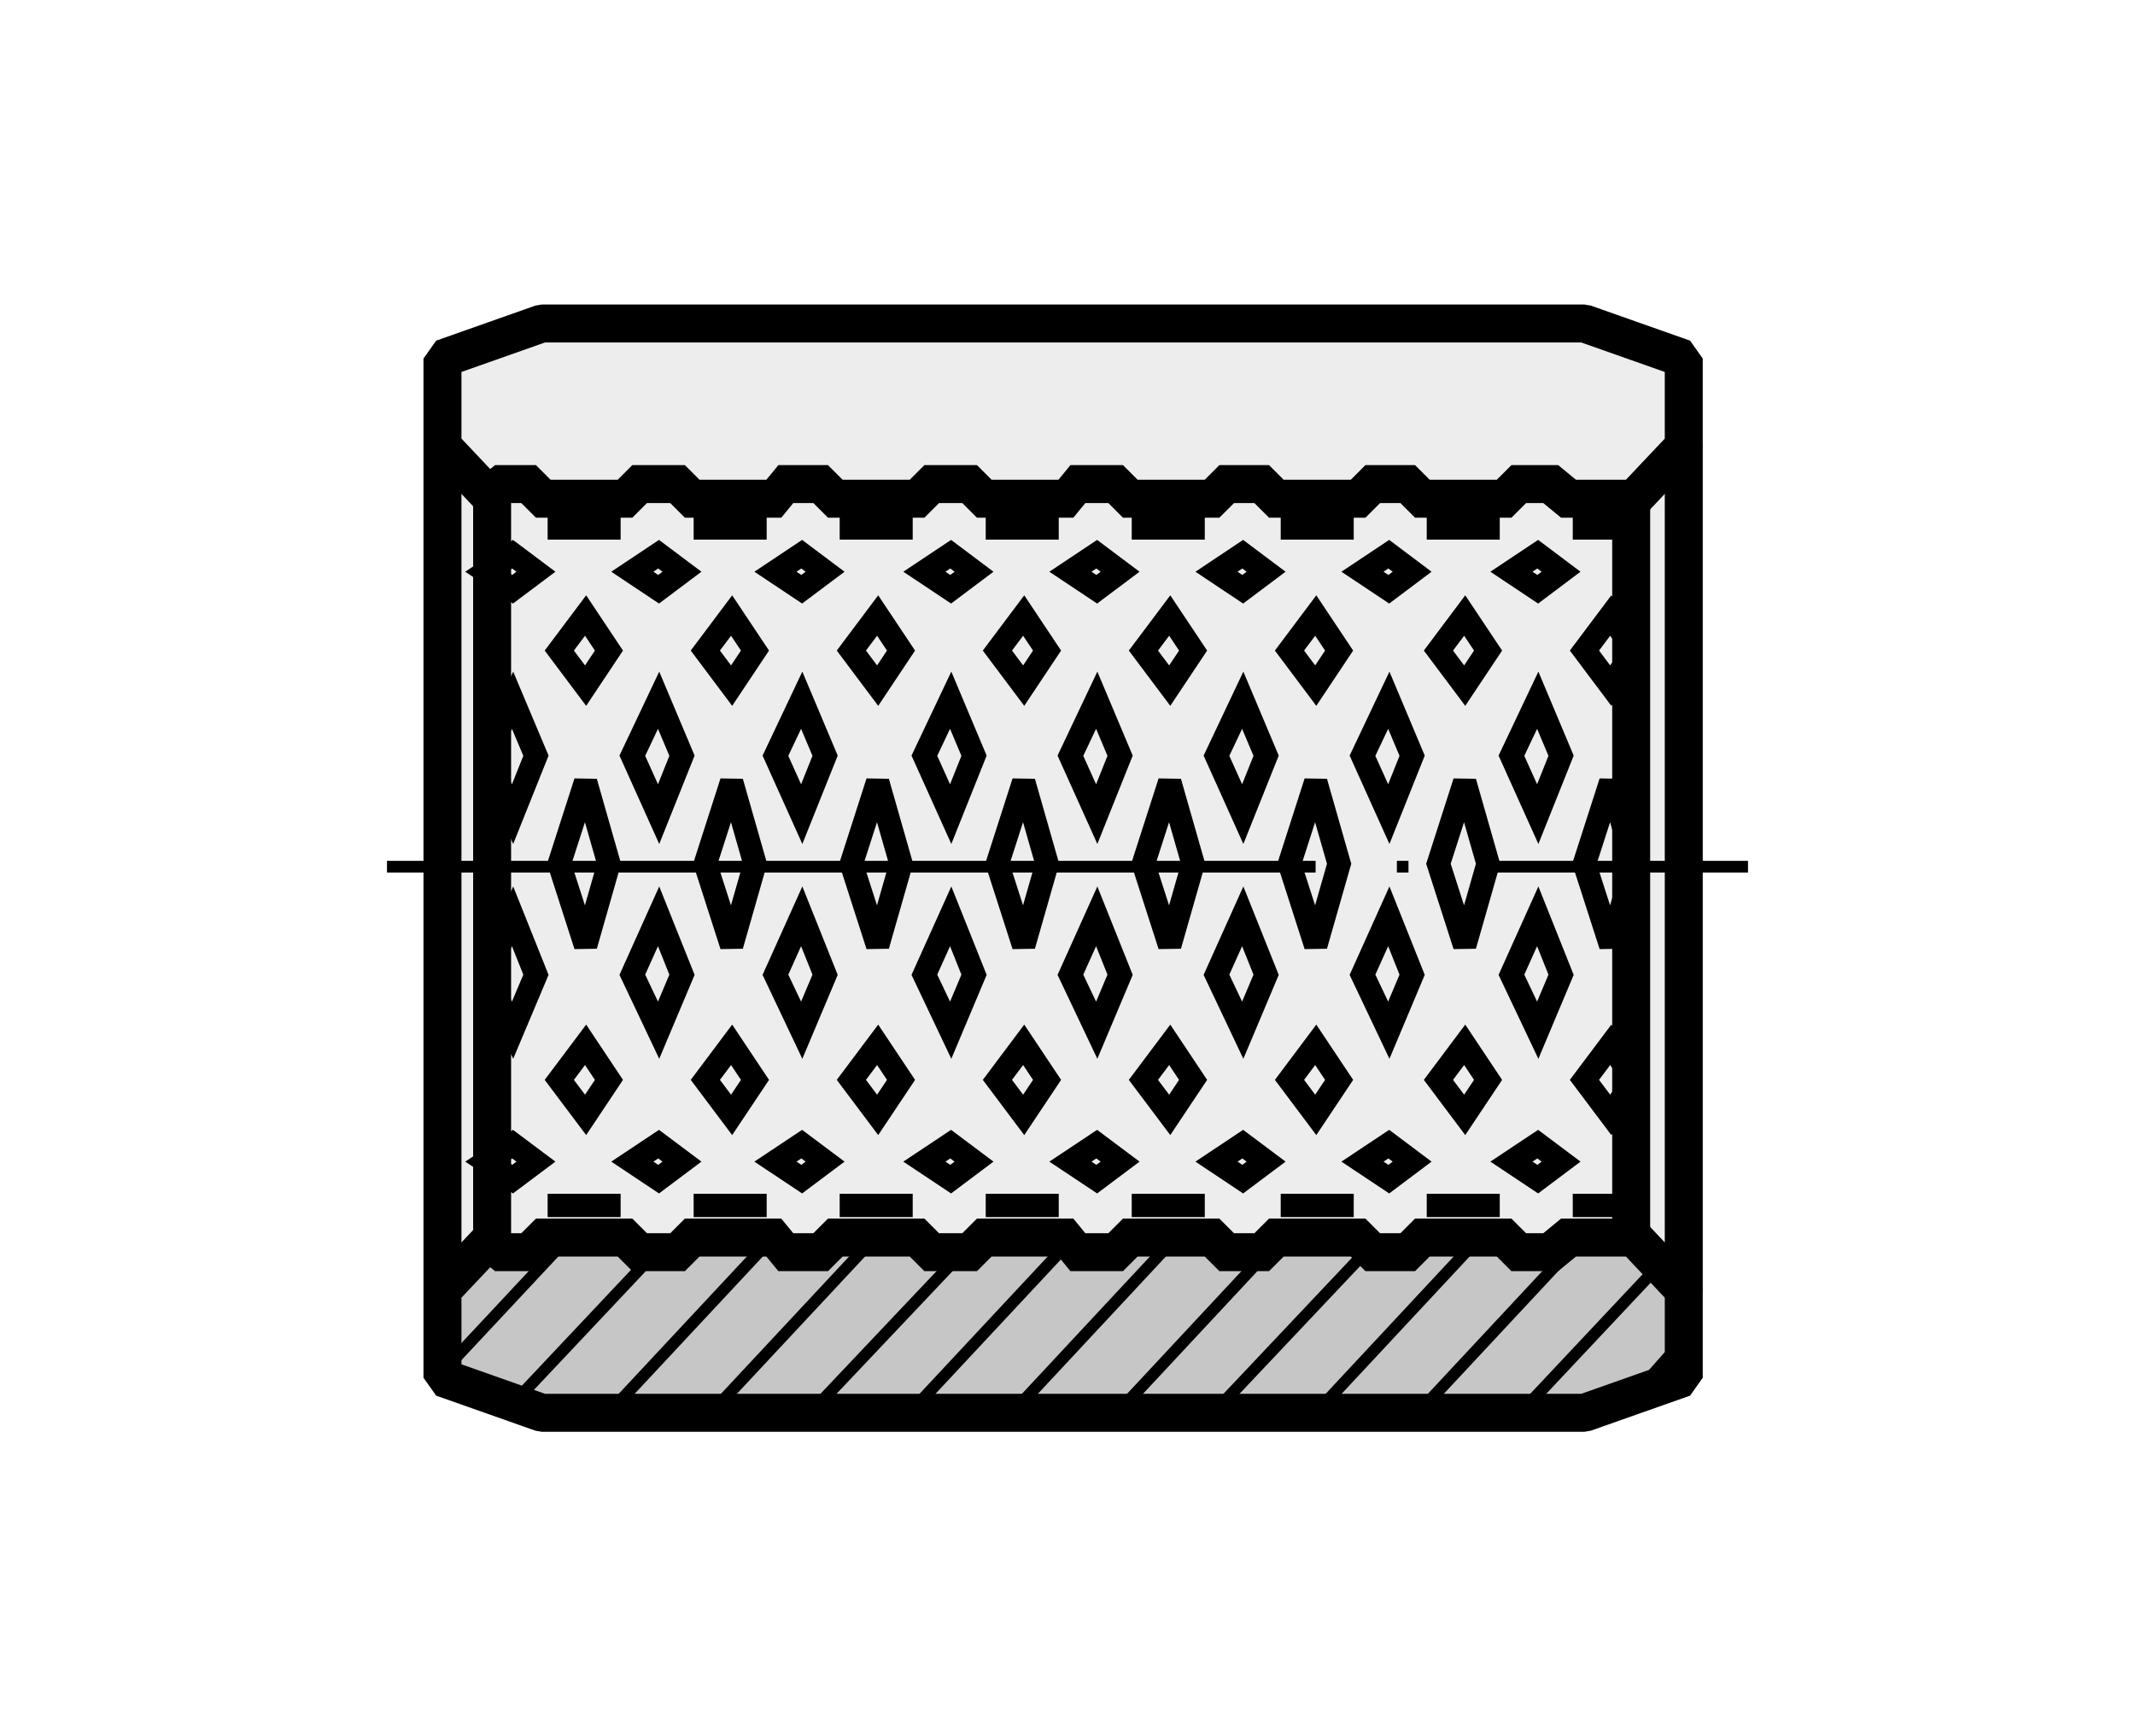 <?xml version="1.0" encoding="utf-8"?>
<!-- Generator: Adobe Illustrator 16.0.3, SVG Export Plug-In . SVG Version: 6.00 Build 0)  -->
<!DOCTYPE svg PUBLIC "-//W3C//DTD SVG 1.1//EN" "http://www.w3.org/Graphics/SVG/1.1/DTD/svg11.dtd">
<svg version="1.1" id="Layer_1" xmlns="http://www.w3.org/2000/svg" xmlns:xlink="http://www.w3.org/1999/xlink" x="0px" y="0px"
	 width="300px" height="244px" viewBox="0 0 300 244" enable-background="new 0 0 300 244" xml:space="preserve">
<rect fill="#FFFFFF" width="300" height="244"/>
<g>
	<polygon fill-rule="evenodd" clip-rule="evenodd" fill="#EDEDED" points="236.594,185.816 62.174,185.816 62.174,50.385 
		76.128,45.459 222.639,45.459 236.594,50.385 236.594,185.816 	"/>
	
		<polygon fill-rule="evenodd" clip-rule="evenodd" fill="#C6C6C6" stroke="#000000" stroke-width="5.334" stroke-linejoin="bevel" stroke-miterlimit="2.613" points="
		236.594,181.302 229.619,173.916 219.354,173.916 218.948,175.968 212.38,175.968 212.38,173.916 198.837,173.916 198.837,175.968 
		191.862,175.968 191.862,173.916 178.319,173.916 178.319,175.968 171.339,175.968 171.339,173.916 157.796,173.916 
		157.796,175.968 150.409,175.968 150.821,173.916 137.278,173.916 137.278,175.968 129.889,175.968 129.889,173.916 
		116.346,173.916 116.346,175.968 109.371,175.968 109.78,173.916 96.237,173.916 96.237,175.968 88.851,175.968 88.851,173.916 
		75.308,173.916 75.308,175.968 69.56,175.968 69.15,173.916 62.174,181.302 62.174,193.615 76.128,198.541 222.639,198.541 
		236.594,193.615 236.594,181.302 	"/>
	<path fill="none" stroke="#000000" stroke-width="3.282" stroke-miterlimit="2.613" d="M97.879,74.188c0.821,0,2.463,0,4.924,0
		c2.463,0,4.926,0,4.926,0s-2.463,0-4.926,0c-2.872,0-5.336,0-5.336,0H97.879L97.879,74.188z M118.399,74.188
		c0.821,0,2.461,0,4.924,0s4.926,0,4.926,0s-2.463,0-4.926,0c-2.872,0-5.336,0-5.336,0H118.399L118.399,74.188z M138.92,74.188
		c0.818,0,2.461,0,4.924,0s4.924,0,4.924,0s-2.461,0-4.924,0c-2.872,0-5.336,0-5.336,0H138.92L138.92,74.188z M159.438,74.188
		c0.824,0,2.466,0,4.927,0c2.46,0,4.926,0,4.926,0s-2.466,0-4.926,0c-2.873,0-5.339,0-5.339,0H159.438L159.438,74.188z
		 M180.367,74.188c0.824,0,2.466,0,4.927,0c2.46,0,4.926,0,4.926,0s-2.466,0-4.926,0c-2.873,0-5.333,0-5.333,0H180.367
		L180.367,74.188z M200.891,74.188c0.818,0,2.46,0,4.921,0c2.466,0,4.926,0,4.926,0s-2.46,0-4.926,0c-2.872,0-5.333,0-5.333,0
		H200.891L200.891,74.188z M221.408,74.188c0.824,0,2.461,0,4.927,0c2.46,0,4.926,0,4.926,0s-2.466,0-4.926,0
		c-2.872,0-5.339,0-5.339,0H221.408L221.408,74.188z M77.358,74.188c0.821,0,2.463,0,4.927,0c2.46,0,4.923,0,4.923,0
		s-2.463,0-4.923,0c-2.875,0-5.336,0-5.336,0H77.358L77.358,74.188z M75.308,106.2l-3.284-7.798L68.33,106.2l3.693,8.208
		L75.308,106.2L75.308,106.2z M95.828,106.2l-3.284-7.798l-3.693,7.798l3.693,8.208L95.828,106.2L95.828,106.2z M115.937,106.2
		l-3.284-7.798l-3.693,7.798l3.693,8.208L115.937,106.2L115.937,106.2z M136.866,106.2l-3.281-7.798l-3.696,7.798l3.696,8.208
		L136.866,106.2L136.866,106.2z M157.39,106.2l-3.284-7.798l-3.696,7.798l3.696,8.208L157.39,106.2L157.39,106.2z M177.907,106.2
		l-3.284-7.798l-3.69,7.798l3.69,8.208L177.907,106.2L177.907,106.2z M198.425,106.2l-3.278-7.798l-3.696,7.798l3.696,8.208
		L198.425,106.2L198.425,106.2z M219.354,106.2l-3.278-7.798l-3.696,7.798l3.696,8.208L219.354,106.2L219.354,106.2z M85.566,91.424
		L82.285,86.5l-3.696,4.924l3.696,4.926L85.566,91.424L85.566,91.424z M106.087,91.424l-3.284-4.924l-3.693,4.924l3.693,4.926
		L106.087,91.424L106.087,91.424z M126.607,91.424l-3.284-4.924l-3.693,4.924l3.693,4.926L126.607,91.424L126.607,91.424z
		 M147.128,91.424l-3.284-4.924l-3.693,4.924l3.693,4.926L147.128,91.424L147.128,91.424z M167.648,91.424l-3.284-4.924
		l-3.696,4.924l3.696,4.926L167.648,91.424L167.648,91.424z M188.166,91.424l-3.284-4.924l-3.69,4.924l3.69,4.926L188.166,91.424
		L188.166,91.424z M209.096,91.424l-3.284-4.924l-3.69,4.924l3.69,4.926L209.096,91.424L209.096,91.424z M229.619,91.424
		l-3.284-4.924l-3.696,4.924l3.696,4.926L229.619,91.424L229.619,91.424z M75.308,80.344l-3.284-2.463l-3.693,2.463l3.693,2.463
		L75.308,80.344L75.308,80.344z M95.828,80.344l-3.284-2.463l-3.693,2.463l3.693,2.463L95.828,80.344L95.828,80.344z
		 M115.937,80.344l-3.284-2.463l-3.693,2.463l3.693,2.463L115.937,80.344L115.937,80.344z M136.866,80.344l-3.281-2.463
		l-3.696,2.463l3.696,2.463L136.866,80.344L136.866,80.344z M157.39,80.344l-3.284-2.463l-3.696,2.463l3.696,2.463L157.39,80.344
		L157.39,80.344z M177.907,80.344l-3.284-2.463l-3.69,2.463l3.69,2.463L177.907,80.344L177.907,80.344z M198.425,80.344
		l-3.278-2.463l-3.696,2.463l3.696,2.463L198.425,80.344L198.425,80.344z M219.354,80.344l-3.278-2.463l-3.696,2.463l3.696,2.463
		L219.354,80.344L219.354,80.344z"/>
	<path fill="none" stroke="#000000" stroke-width="5.334" stroke-miterlimit="2.613" d="M62.174,62.695v118.607 M236.594,62.695
		v118.607"/>
	<path fill="none" stroke="#000000" stroke-width="1.64" stroke-miterlimit="2.613" d="M142.613,198.128l22.569-24.213
		 M157.384,198.128l22.577-24.213 M170.521,198.541l20.93-22.166 M127.838,198.541l22.983-24.625 M199.655,198.128l22.577-24.213
		 M214.021,198.128l19.288-20.518 M185.294,198.128l22.571-24.213 M72.023,197.31l20.108-21.342 M99.931,198.541l22.983-24.625
		 M113.886,198.541l21.75-22.984 M62.174,192.791l17.647-18.875 M85.566,198.541l22.983-24.625 M230.025,195.669l6.156-6.98"/>
	<path fill="none" stroke="#000000" stroke-width="3.282" stroke-miterlimit="2.613" d="M85.566,121.385l-3.281-11.492
		l-3.696,11.492l3.696,11.49L85.566,121.385L85.566,121.385z M106.087,121.385l-3.284-11.492l-3.693,11.492l3.693,11.49
		L106.087,121.385L106.087,121.385z M126.607,121.385l-3.284-11.492l-3.693,11.492l3.693,11.49L126.607,121.385L126.607,121.385z
		 M147.128,121.385l-3.284-11.492l-3.693,11.492l3.693,11.49L147.128,121.385L147.128,121.385z M167.648,121.385l-3.284-11.492
		l-3.696,11.492l3.696,11.49L167.648,121.385L167.648,121.385z M188.166,121.385l-3.284-11.492l-3.69,11.492l3.69,11.49
		L188.166,121.385L188.166,121.385z M209.096,121.385l-3.284-11.492l-3.69,11.492l3.69,11.49L209.096,121.385L209.096,121.385z
		 M229.619,121.385l-3.284-11.492l-3.696,11.492l3.696,11.49L229.619,121.385L229.619,121.385z M97.879,169.4
		c0.821,0,2.463,0,4.924,0c2.463,0,4.926,0,4.926,0s-2.463,0-4.926,0c-2.872,0-5.336,0-5.336,0H97.879L97.879,169.4z M118.399,169.4
		c0.821,0,2.461,0,4.924,0s4.926,0,4.926,0s-2.463,0-4.926,0c-2.872,0-5.336,0-5.336,0H118.399L118.399,169.4z M138.92,169.4
		c0.818,0,2.461,0,4.924,0s4.924,0,4.924,0s-2.461,0-4.924,0c-2.872,0-5.336,0-5.336,0H138.92L138.92,169.4z M159.438,169.4
		c0.824,0,2.466,0,4.927,0c2.46,0,4.926,0,4.926,0s-2.466,0-4.926,0c-2.873,0-5.339,0-5.339,0H159.438L159.438,169.4z
		 M180.367,169.4c0.824,0,2.466,0,4.927,0c2.46,0,4.926,0,4.926,0s-2.466,0-4.926,0c-2.873,0-5.333,0-5.333,0H180.367L180.367,169.4
		z M200.891,169.4c0.818,0,2.46,0,4.921,0c2.466,0,4.926,0,4.926,0s-2.46,0-4.926,0c-2.872,0-5.333,0-5.333,0H200.891L200.891,169.4
		z M221.408,169.4c0.824,0,2.461,0,4.927,0c2.46,0,4.926,0,4.926,0s-2.466,0-4.926,0c-2.872,0-5.339,0-5.339,0H221.408
		L221.408,169.4z M77.358,169.4c0.821,0,2.463,0,4.927,0c2.46,0,4.923,0,4.923,0s-2.463,0-4.923,0c-2.875,0-5.336,0-5.336,0H77.358
		L77.358,169.4z M75.308,136.982l-3.284,7.793l-3.693-7.793l3.693-8.211L75.308,136.982L75.308,136.982z M95.828,136.982
		l-3.284,7.793l-3.693-7.793l3.693-8.211L95.828,136.982L95.828,136.982z M115.937,136.982l-3.284,7.793l-3.693-7.793l3.693-8.211
		L115.937,136.982L115.937,136.982z M136.866,136.982l-3.281,7.793l-3.696-7.793l3.696-8.211L136.866,136.982L136.866,136.982z
		 M157.39,136.982l-3.284,7.793l-3.696-7.793l3.696-8.211L157.39,136.982L157.39,136.982z M177.907,136.982l-3.284,7.793
		l-3.69-7.793l3.69-8.211L177.907,136.982L177.907,136.982z M198.425,136.982l-3.278,7.793l-3.696-7.793l3.696-8.211
		L198.425,136.982L198.425,136.982z M219.354,136.982l-3.278,7.793l-3.696-7.793l3.696-8.211L219.354,136.982L219.354,136.982z
		 M85.566,151.755l-3.281,4.92l-3.696-4.92l3.696-4.926L85.566,151.755L85.566,151.755z M106.087,151.755l-3.284,4.92l-3.693-4.92
		l3.693-4.926L106.087,151.755L106.087,151.755z M126.607,151.755l-3.284,4.92l-3.693-4.92l3.693-4.926L126.607,151.755
		L126.607,151.755z M147.128,151.755l-3.284,4.92l-3.693-4.92l3.693-4.926L147.128,151.755L147.128,151.755z M167.648,151.755
		l-3.284,4.92l-3.696-4.92l3.696-4.926L167.648,151.755L167.648,151.755z M188.166,151.755l-3.284,4.92l-3.69-4.92l3.69-4.926
		L188.166,151.755L188.166,151.755z M209.096,151.755l-3.284,4.92l-3.69-4.92l3.69-4.926L209.096,151.755L209.096,151.755z
		 M229.619,151.755l-3.284,4.92l-3.696-4.92l3.696-4.926L229.619,151.755L229.619,151.755z M75.308,163.244l-3.284,2.461
		l-3.693-2.461l3.693-2.459L75.308,163.244L75.308,163.244z M95.828,163.244l-3.284,2.461l-3.693-2.461l3.693-2.459L95.828,163.244
		L95.828,163.244z M115.937,163.244l-3.284,2.461l-3.693-2.461l3.693-2.459L115.937,163.244L115.937,163.244z M136.866,163.244
		l-3.281,2.461l-3.696-2.461l3.696-2.459L136.866,163.244L136.866,163.244z M157.39,163.244l-3.284,2.461l-3.696-2.461l3.696-2.459
		L157.39,163.244L157.39,163.244z M177.907,163.244l-3.284,2.461l-3.69-2.461l3.69-2.459L177.907,163.244L177.907,163.244z
		 M198.425,163.244l-3.278,2.461l-3.696-2.461l3.696-2.459L198.425,163.244L198.425,163.244z M219.354,163.244l-3.278,2.461
		l-3.696-2.461l3.696-2.459L219.354,163.244L219.354,163.244z"/>
	<path fill="none" stroke="#000000" stroke-width="5.334" stroke-miterlimit="2.613" d="M69.15,69.673v104.243 M229.207,69.673
		v104.243"/>
	<polygon fill="none" stroke="#000000" stroke-width="5.334" stroke-linejoin="bevel" stroke-miterlimit="2.613" points="
		236.594,62.695 229.619,70.085 219.354,70.085 218.948,68.031 212.38,68.031 212.38,70.085 198.837,70.085 198.837,68.031 
		191.862,68.031 191.862,70.085 178.319,70.085 178.319,68.031 171.339,68.031 171.339,70.085 157.796,70.085 157.796,68.031 
		150.409,68.031 150.821,70.085 137.278,70.085 137.278,68.031 129.889,68.031 129.889,70.085 116.346,70.085 116.346,68.031 
		109.371,68.031 109.78,70.085 96.237,70.085 96.237,68.031 88.851,68.031 88.851,70.085 75.308,70.085 75.308,68.031 69.56,68.031 
		69.15,70.085 62.174,62.695 62.174,50.385 76.128,45.459 222.639,45.459 236.594,50.385 236.594,62.695 	"/>
	
		<line fill="none" stroke="#000000" stroke-width="1.64" stroke-miterlimit="2.613" stroke-dasharray="130.487,11.418,1.631,11.418" x1="54.378" y1="121.794" x2="245.622" y2="121.794"/>
</g>
</svg>
